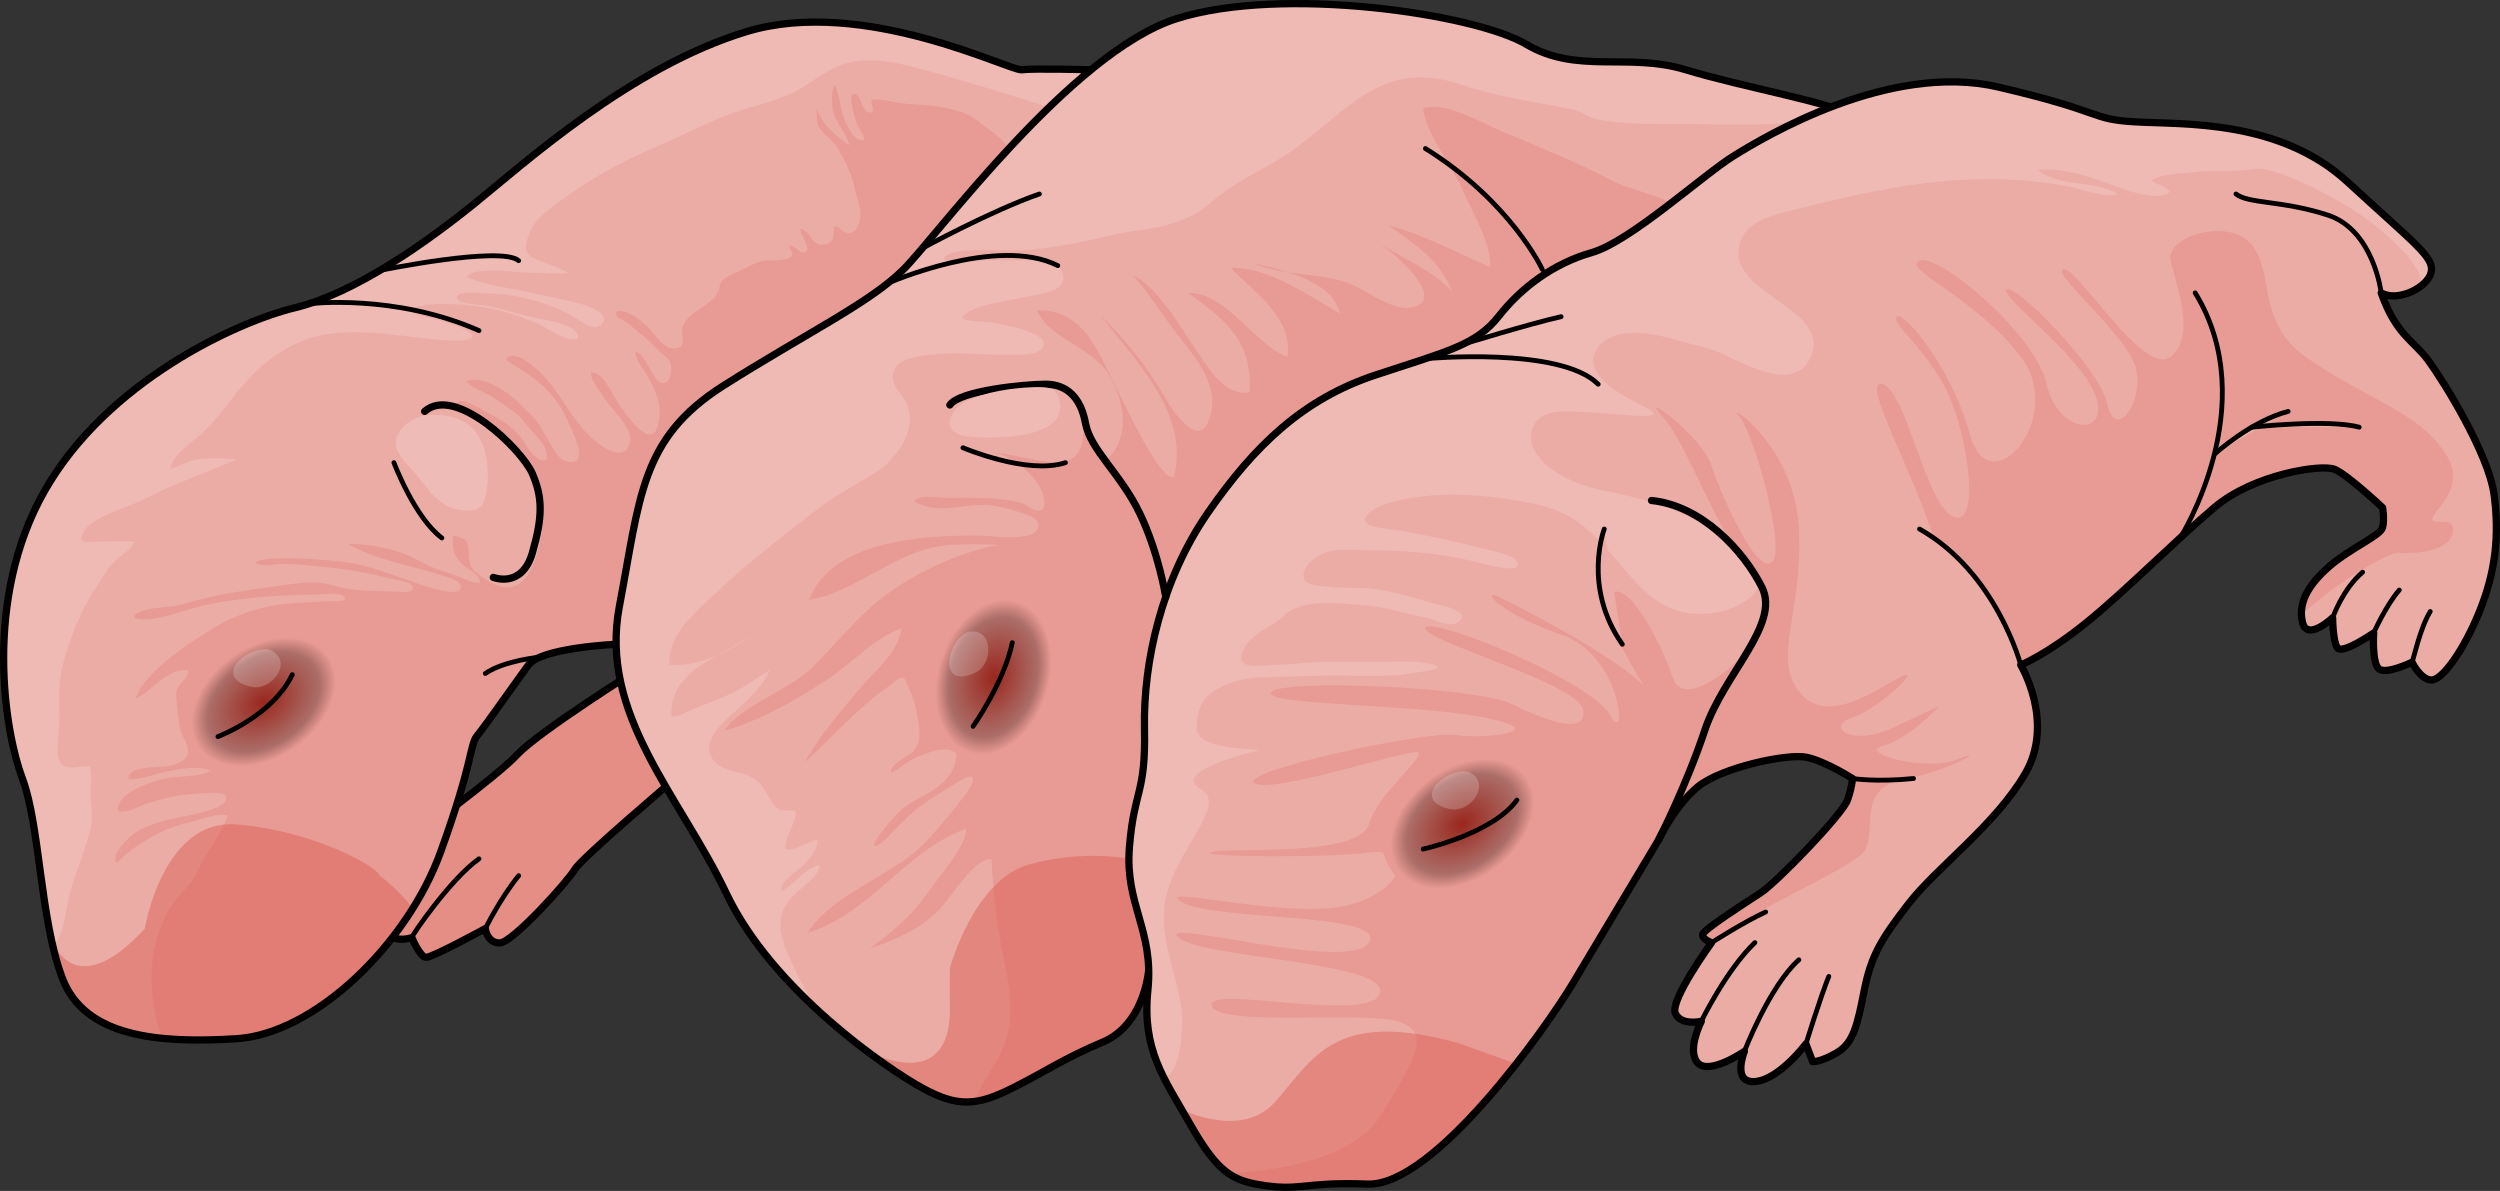 <?xml version="1.0" encoding="utf-8"?>
<!-- Generator: Adobe Illustrator 16.0.0, SVG Export Plug-In . SVG Version: 6.00 Build 0)  -->
<!DOCTYPE svg PUBLIC "-//W3C//DTD SVG 1.1//EN" "http://www.w3.org/Graphics/SVG/1.1/DTD/svg11.dtd">
<svg version="1.1" id="Layer_1" xmlns="http://www.w3.org/2000/svg" xmlns:xlink="http://www.w3.org/1999/xlink" x="0px" y="0px"
	 width="403.681px" height="192.298px" viewBox="0 0 403.681 192.298" enable-background="new 0 0 403.681 192.298"
	 xml:space="preserve">
<rect x="0" y="0" width="403.681" height="192.298" fill="#333333" stroke="none"/>
<g>
	<g>
		<g>
			<path fill="#FFFFFF" d="M159.685,173.726"/>
			<path fill="#E58E86" d="M102.855,108.175c0,0-15.98,10.062-19.332,13.671c-3.354,3.608-15.984,12.692-17.014,13.691
				s-1.805,9.763-1.805,9.763s-2.947,5.476-1.344,6.09c1.602,0.614,3.148,0,3.148,0s1.289,3.189,2.32,3.189s9.537-4.638,9.537-4.638
				s0.258,2.318,2.32,2.318s11.084-10.053,12.115-11.855c1.031-1.806,16.238-14.697,16.238-14.697L102.855,108.175z"/>
			
				<path fill="none" stroke="#000000" stroke-width="1.173" stroke-linecap="round" stroke-linejoin="round" stroke-miterlimit="10" d="
				M102.855,108.175c0,0-15.98,10.062-19.332,13.671c-3.354,3.608-15.984,12.692-17.014,13.691s-1.805,9.763-1.805,9.763
				s-2.947,5.476-1.344,6.09c1.602,0.614,3.148,0,3.148,0s1.289,3.189,2.32,3.189s9.537-4.638,9.537-4.638s0.258,2.318,2.32,2.318
				s11.084-10.053,12.115-11.855c1.031-1.806,16.238-14.697,16.238-14.697L102.855,108.175z"/>
			<path fill="#ECACA6" d="M176.175,11.268c0,0-9.395-0.255-11.199,0c-1.805,0.255-25.52-11.859-44.336-6.189
				S84.552,26.473,76.562,32.917S57.23,47.352,47.693,49.671s-30.416,11.93-40.469,29.55s-6.444,39.006-3.609,46.486
				c2.836,7.478,2.836,22.688,6.445,32.225c3.607,9.536,15.463,10.568,28.096,9.796c12.631-0.773,27.58-15.211,32.992-30.158
				c5.414-14.951,4.643-17.271,5.93-18.819c1.289-1.546,6.186-8.577,8.248-11.376s14.158-3.343,14.158-3.343
				s46.932-45.854,55.182-53.329C162.914,43.227,176.175,11.268,176.175,11.268z"/>
			<path fill="#EFB9B4" d="M176.175,11.268c0,0-9.395-0.255-11.199,0c-1.805,0.255-25.52-11.859-44.336-6.189
				S84.552,26.473,76.562,32.917S57.23,47.352,47.693,49.671s-30.416,11.93-40.469,29.55s-6.444,39.006-3.609,46.486
				c2.375,6.262,2.77,17.931,4.949,27.164c0.828-0.889,1.629-2.551,2.09-5.613c0.639-4.231,2.444-8.066,3.623-12.143
				c0.547-1.892,0.695-3.26,0.435-5.124c-0.281-2.004,0.288-4.33-0.216-6.294c-1.768-0.037-3.979,0.853-4.83-0.7
				c-0.746-1.359-0.04-5.103-0.04-6.68c0-2.911-0.273-5.906,0.448-8.735c0.976-3.822,2.646-8.231,4.729-11.58
				c0.93-1.5,1.922-3.15,2.984-4.557c1.162-1.536,3.115-2.336,3.994-3.957c-1.986-0.121-4.018-0.035-6.012-0.029
				c-1.617,0.003-3.254,0.52-2.379-1.399c1.174-2.575,7.398-4.156,9.726-5.379c4.798-2.522,10.114-4.279,15.099-6.519
				c-1.992-0.125-4.281-0.278-6.268,0c-1.602,0.223-2.904,1.201-4.398,1.505c0.023-2.194,4.24-4.776,5.682-6.293
				c1.256-1.326,2.543-2.817,3.635-4.251c3.352-4.409,6.477-7.657,11.506-9.901c5.342-2.385,12.695-1.561,18.293-0.803
				c13.973,1.891,11.043-1.242,1.908-3.313c-5.4-1.224-0.074-1.966,2.387-2.009c5.518-0.096,10.775,0.922,15.855,3.162
				c1.67,0.737,4.662,3.108,6.488,2.379c0.34-2.052-4.584-2.882-5.943-3.131c-2.967-0.543-5.654-1.49-8.57-2.127
				c-0.801-0.175-4.607-0.192-4.98-1.206c-0.51-1.384,4.027-0.808,4.637-0.804c4.857,0.031,9.617,1.337,13.936,3.628
				c1.055,0.56,3.119,2.523,4.482,1.553c2.326-1.655-1.938-3.147-2.965-3.439c-2.943-0.837-6.07-1.362-9.059-2.026
				c-3.045-0.678-6.654-1.065-9.512-2.383c1.379-1.812,8.35-0.639,10.58-0.639c1.889,0,4.109,0.225,5.85,0.015
				c-1.645-1.07-3.773-1.513-5.529-2.362c-1.723-0.834-1.471-2.168-0.768-3.995c1.088-2.843,4.039-4.572,6.396-6.258
				c4.074-2.912,8.887-5.558,13.564-7.519c4.391-1.842,8.617-4.19,13.109-5.768c3.17-1.114,6.523-1.744,9.553-3.237
				c2.848-1.401,5.285-3.724,8.346-4.648c3.715-1.122,7.803-0.349,11.457,0.625c9.158,2.442,19.932,5.881,25.145,7.581
				C174.955,14.206,176.175,11.268,176.175,11.268z"/>
			<path fill="#E89B94" d="M162.912,23.98c-0.85-1.27-2.045-2.282-3.295-3.138c-1.074-0.733-2.094-1.748-3.264-2.289
				c-2.973-1.377-6.461-1.583-9.678-1.771c-1.973-0.116-4.025-0.839-5.975-0.701c-0.111,0.708,0.775,2.021-0.193,2.098
				c-1.207,0.095-1.363-2.309-2.137-2.829c-0.846-0.568-0.99,0.494-0.879,1.26c0.146,0.987,0.455,2.12,0.736,3.076
				c0.246,0.836,1.473,2.137,1.256,2.958c-1.533,0.296-2.725-2.389-3.156-3.469c-0.689-1.729-0.719-3.752-1.488-5.447
				c-0.701,1.047-0.52,2.453-0.412,3.648c0.213,2.355,2.314,3.87,2.672,6.101c-2.217-1.728-4.492-3.248-5.223-6.188
				c0.006,0.933-0.063,1.918,0.207,2.817c0.428,1.433,2.412,2.393,3.178,3.765c1.072,1.914,2.197,3.987,2.643,6.15
				c0.396,1.936,1.482,3.964,0.832,5.965c-0.287,0.884-0.813,1.776-1.889,1.652c-0.838-0.097-1.355-1.246-2.201-1.088
				c-0.076,1.489,0.225,2.681-1.666,2.93c-2.012,0.266-1.859-2.049-3.73-2.57c-0.211,0.823,1.998,3.355,0.701,3.854
				c-0.752,0.29-1.635-1.25-2.635-1.089c0.115,0.406,0.648,0.899,0.617,1.358c-0.088,1.279-3.561,0.916-4.578,1.081
				c-1.279,0.208-2.105,0.767-3.227,1.307c-0.891,0.431-1.912,0.742-2.748,1.305c-0.449,0.303-0.781,0.506-1.033,0.989
				c-0.211,0.402-0.105,0.725-0.254,1.102c-1.193,3-5.982,3.481-5.945,6.839c0.012,1.063,0.518,2.327-0.912,2.577
				c-1.488,0.26-2.611-1.011-3.398-2.03c-0.945-1.223-1.99-2.146-3.242-3.076c-0.447-0.334-3.813-1.926-2.992-0.095
				c0.131,0.291,1.299,0.813,1.553,1.001c1.111,0.828,2.133,1.796,3.217,2.664c0.834,0.668,1.479,1.525,2.27,2.234
				c0.574,0.514,1.213,0.751,1.525,1.464c0.422,0.958,0.33,3.2-0.961,3.451c-1.73,0.334-2.658-4.55-4.57-5.075
				c-0.156,1.173,1.225,2.788,1.785,3.748c1.6,2.732,2.604,4.957,1.816,8.135c-1.107,4.477-5.617-2.382-6.506-3.685
				c-0.846-1.239-2.33-4.997-4.309-4.809c-0.125,1.28,1.785,3.481,2.457,4.512c1.27,1.948,5.121,5.104,3.496,7.615
				c-1.066,1.647-3.289,0.353-4.469-0.472c-4.836-3.378-6.486-9.575-11.293-13.086c-0.771-0.563-2.361-1.692-3.443-1.094
				c-0.805,0.444-0.189,0.659,0.494,1.1c1.711,1.104,3.568,2.256,5.074,3.639c1.838,1.691,3.48,4.214,4.383,6.537
				c0.512,1.323,3.094,6.232-0.434,5.648c-1.494-0.246-2.318-2.122-3.031-3.251c-0.947-1.497-1.469-2.906-2.768-4.18
				c-1.1-1.082-2.059-2.132-3.271-3.1c-1.795-1.432-4.967-3.413-7.354-2.47c0.908,1.011,2.889,1.758,4.102,2.467
				c1.213,0.71,2.283,1.578,3.439,2.357c1.389,0.933,2.283,2.377,3.42,3.587c1.043,1.112,2.553,2.704,1.939,4.38
				c-1.574,0.125-2.658-1.554-3.426-2.828c-1.361-2.261-3.717-3.708-6.086-4.919c-0.736-0.376-3.922-2.47-4.787-1.677
				c-0.434,0.397,0.256,0.901,0.648,1.202c1.672,1.28,3.721,2.049,5.346,3.375c5.389,4.403,9.162,12.454,7.055,19.355
				c-0.783,2.563-2.098,6.28-5.398,5.954c-1.67-0.165-3.395-1.369-4.648-2.42c-1.242-1.039-1.092-2.133-1.225-3.592
				c-0.061-0.674-0.092-1.203-0.572-1.67c-0.143-0.142-1.893-0.874-1.91-0.545c-0.098,1.963,0.066,3.24,1.605,4.63
				c0.83,0.747,2.977,1.653,2.686,2.9c-1.232,0.138-2.592-0.749-3.736-1.141c-1.404-0.481-2.869-0.918-4.223-1.511
				c-1.512-0.66-2.752-1.538-4.375-2.106c-3.002-1.053-5.789-1.503-8.959-1.552c4.572,2.683,10.5,3.555,15.514,5.205
				c0.711,0.235,3.488,0.881,2.553,2.261c-0.318,0.468-1.395,0.304-1.908,0.235c-2.082-0.276-4.369-1.097-6.363-1.793
				c-3.111-1.088-6.164-2.273-9.424-2.845c-2.373-0.418-15.352-1.476-15.277,0.153c0.08,0.037,0.162,0.046,0.248,0.024
				c0.785,0.517,3.496-0.031,4.428-0.001c1.992,0.06,3.977,0.258,5.967,0.457c3.771,0.373,7.463,0.923,11.105,1.931
				c0.834,0.232,3.643,0.48,3.654,1.406c0.016,1.094-1.781,0.721-2.523,0.7c-2.75-0.073-5.646-0.089-8.363-0.532
				c-1.578-0.257-3.057-0.881-4.67-0.942c-2.625-0.098-5.375,0.463-7.973,0.799c-3.588,0.466-7.178,0.999-10.688,1.892
				c-1.455,0.369-2.926,0.895-4.414,1.123c-1.791,0.272-3.415,0.187-5.19,0.831c-1.438,0.523-1.708,1.231,0.081,1.302
				c3.308,0.129,7.021-1.635,10.232-2.304c4.047-0.846,8.158-1.304,12.283-1.529c2.053-0.112,4.109-0.168,6.166-0.196
				c0.789-0.011,3.494-0.431,4.07,0.479c0.551,0.865-2.688,0.566-3.248,0.618c-3.404,0.314-6.709,0.204-10.035,1.06
				c-2.771,0.712-5.459,1.775-7.904,3.27c-3.607,2.2-7.197,4.525-10.121,7.643c-0.684,0.727-1.32,1.408-1.809,2.258
				c-0.143,0.247-0.559,1.433-0.766,1.516c2.891-1.177,5.111-4.972,8.605-4.617c0.152,1.464-1.982,2.197-1.943,3.911
				c0.037,1.689,0.379,3.597,0.582,5.249c0.168,1.385,1.314,2.576,1.361,3.933c0.051,1.519-2.23,2.289-3.436,2.438
				c-1.441,0.178-6.418-0.058-6.219,2.048c1.938,0.204,4.271-0.795,6.158-1.195c1.738-0.373,5.486-1.078,7.047-0.125
				c-2.051,1.118-4.891,0.739-7.185,1.24c-2.147,0.468-8.073,2.236-7.723,5.243c1.493,0.44,3.214-0.666,4.612-1.146
				c2.285-0.782,4.938-1.451,7.354-1.576c0.957-0.053,4.865-0.544,5.381,0.234c0.715,1.085-1.318,1.943-2.012,2.186
				c-3.09,1.084-6.494,1.322-9.596,2.432c-1.225,0.44-2.479,0.917-3.474,1.778c-1.003,0.868-3.248,3.068-2.53,4.528
				c2.076-2.022,4.352-3.581,6.959-4.895c1.674-0.844,3.307-1.385,5.16-1.778c1.377-0.294,4.555-1.596,5.869-0.979
				c-0.398,1.171-1.021,2.283-1.635,3.367c-0.678,1.201-1.449,2.354-2.137,3.508c-0.926,1.547-1.283,3.142-2.652,4.477
				c-9.974,9.741-4.162,24.57-4.162,24.57c3.734,0.379,7.811,0.33,11.984,0.076c12.631-0.773,27.58-15.211,32.992-30.158
				c5.414-14.951,4.643-17.271,5.93-18.819c1.289-1.546,6.186-8.577,8.248-11.376s14.158-3.343,14.158-3.343
				s46.932-45.854,55.182-53.329c2.908-2.636,6.439-8.319,9.793-14.568C164.656,30.627,164.296,26.05,162.912,23.98z"/>
			<path opacity="0.5" fill="#DB6156" d="M66.664,146.638c-2.744-3.413-5.352-5.24-5.352-5.24c-0.67-1.76-11.379-7.385-23.205-8.277
				c-11.824-0.893-14.724,16.821-14.724,16.821c-11.33,12.295-14.894,2.261-15.144,1.497c0.494,2.325,1.077,4.531,1.82,6.493
				c3.607,9.536,15.463,10.568,28.096,9.796C48.179,167.114,59.644,157.889,66.664,146.638z"/>
			
				<path fill="none" stroke="#000000" stroke-width="1.173" stroke-linecap="round" stroke-linejoin="round" stroke-miterlimit="10" d="
				M176.175,11.268c0,0-9.395-0.255-11.199,0c-1.805,0.255-25.52-11.859-44.336-6.189S84.552,26.473,76.562,32.917
				S57.23,47.352,47.693,49.671s-30.416,11.93-40.469,29.55s-6.444,39.006-3.609,46.486c2.836,7.478,2.836,22.688,6.445,32.225
				c3.607,9.536,15.463,10.568,28.096,9.796c12.631-0.773,27.58-15.211,32.992-30.158c5.414-14.951,4.643-17.271,5.93-18.819
				c1.289-1.546,6.186-8.577,8.248-11.376s14.158-3.343,14.158-3.343s46.932-45.854,55.182-53.329
				C162.914,43.227,176.175,11.268,176.175,11.268z"/>
			<path fill="#ECACA6" d="M185.482,156.639c0,0-0.031,0.4-0.145,1.061c-0.414,2.417-1.947,8.314-7.217,10.541
				c-6.701,2.836-9.023,4.642-14.693,7.478c-5.668,2.835-8.762,3.092-14.434,0c-5.672-3.096-24.229-15.724-31.705-31.448
				c-7.475-15.724-20.619-28.868-17.27-46.398c3.35-17.525,3.35-27.065,16.754-35.57c13.404-8.506,23.715-13.402,29.129-18.816
				c5.412-5.414,27.063-35.056,44.076-40.469s48.201-0.773,56.449,4.124c8.248,4.897,16.498,1.289,25.777,4.125
				s24.189,5.414,26.916,7.475c2.727,2.062,1.438,12.585,1.438,12.585s-69.854,60.363-70.369,61.393s-10.053,28.869-15.207,36.859
				s-29.531,27.463-29.531,27.463"/>
			<path fill="#EFB9B4" d="M295.71,17.468c-0.75-0.94-3.615-1.193-4.779-1.487c-2.104-0.529-4.213-1.024-6.322-1.524
				c-4.152-0.984-8.32-1.945-12.404-3.193c-9.279-2.835-17.529,0.773-25.777-4.125c-8.248-4.897-39.436-9.537-56.449-4.124
				s-38.664,35.056-44.076,40.469c-5.414,5.414-15.725,10.31-29.129,18.816c-13.404,8.505-13.404,18.045-16.754,35.57
				c-3.35,17.53,9.795,30.675,17.27,46.398c3.299,6.939,8.758,13.271,14.313,18.453c-2.543-4.56-5.193-9.771-5.496-12.213
				c-0.428-3.453,0.941-4.969,3.402-7.169c0.859-0.77,3.004-2.361,2.807-3.648c-2.494,0.449-3.908,3.16-6.084,4.113
				c-0.422-1.448,2.814-3.315,3.727-4.309c0.842-0.92,2.244-2.615,2.027-3.896c-1.709,0.303-3.395,1.751-5.156,1.576
				c-0.203-2.2,1.771-4.052,1.68-6.318c0.004,0.122-2.365-0.016-2.605-0.122c-0.713-0.318-1.059-0.898-1.451-1.525
				c-0.836-1.332-1.248-2.496-2.623-3.435c-1.832-1.256-4.621-1.066-6.221-2.572c-2.707-2.555,0.092-5.589,2.07-7.397
				c2.5-2.286,5.248-4.461,6.637-7.648c-1.695,1.021-3.189,2.206-4.988,3.181c-2.375,1.287-4.959,2.17-7.463,3.19
				c-1.1,0.446-2.232,1.271-3.471,1.161c-0.246-8.069,8.621-9.536,13.82-13.848c-3.748,3.049-9.162,5.918-14.111,5.512
				c-0.283-5.108,4.404-8.616,7.676-11.766c3.975-3.832,8.336-7.229,12.674-10.635c1.535-1.205,3.029-2.333,4.594-3.491
				c1.66-1.23,3.502-2.24,5.246-3.343c1.453-0.92,3.129-1.671,4.441-2.777c0.744-0.63,1.336-1.421,1.979-2.15
				c2.248-2.556,3.143-6.833,0.797-9.448c-2.225-2.48-1.701-5.041,1.455-5.872c5.908-1.556,12.363-0.282,18.424-0.628
				c0.973-0.056,2.152-0.178,2.844-0.994c0.951-1.126-0.197-1.783-1.371-2.355c-2.074-1.01-4.52-1.418-6.75-1.85
				c-0.912-0.176-4.322,0.105-4.797-0.892c1.689-1.647,4.92-2.12,7.111-2.583c1.684-0.356,3.416-0.649,5.115-0.995
				c1.83-0.372,4.896-0.901,3.984-3.602c-0.709-2.09-4.148-1.861-5.914-1.923c-4.348-0.156-8.727,0.21-13.068-0.018
				c-0.787-2.279,9.33-1.551,10.318-1.551c5.08,0,10.377-1.066,15.338-2.203c2.115-0.484,4.129-0.935,6.307-1.177
				c3.596-0.4,8.283-1.839,10.99-4.333c2.855-2.629,6.391-4.394,9.773-6.296c11.34-6.378,16.281-17.718,30.854-12.746
				c5.658,1.931,11.549,2.689,17.385,3.854c1.127,0.225,1.857,0.554,2.826,1.107c1.135,0.648,2.342,0.762,3.633,0.926
				c3.283,0.418,6.6,0.397,9.902,0.398c5.711,0.002,11.492,0.248,17.199-0.013C289.753,19.877,293.689,19.442,295.71,17.468z"/>
			<g>
				<path fill="#E89B94" d="M274.251,46.723c-0.004-3.388,0.889-8.607-1.215-11.553c-2.303-3.226-9.381-4.226-13.055-6.15
					c-5.691-2.983-11.355-5.25-17.246-7.708c-3.689-1.541-8.84-4.845-12.945-3.872c0.43,4.166,4.727,9.396,6.363,13.218
					c1.578,3.687,4.646,8.449,4.469,12.49c-5.26-2.344-10.906-5.281-16.463-6.793c4.225,2.999,8.396,5.734,10.303,10.691
					c-3.207-3.438-7.453-5.028-11.313-7.518c3.986,3.088,10.252,9.183,4.557,10.142c-3.004,0.505-7.328-3.014-10.01-3.981
					c-3.064-1.104-6.402-1.229-9.652-1.703c3.797,1.227,7.584,3.167,8.314,6.655c-4.67-2.719-11.834-7.708-17.635-7.388
					c3.52,3.743,10.168,8.066,9.174,14.369c-5.512-2.075-9.689-10.344-16.061-10.335c6.287,4.572,10.361,7.759,9.938,16.06
					c-3.936,0.701-6.48-3.739-8.354-6.412c-2.592-3.695-6.098-10.238-10.477-12.508c2.861,3.274,4.906,6.759,7.564,10.091
					c2.455,3.078,5.813,7.207,5.166,11.408c-1.154,7.521-5.664,1.575-7.604-1.817c-2.723-4.758-6.488-9.428-10.385-13.228
					c5.732,7.483,14.486,15.895,11.861,26.22c-2.457,0.301-7.832-11.71-9.086-14.068c-2.914-5.487-5.143-13.18-12.967-12.912
					c1.762,4.61,9.07,5.818,11.775,10.759c2.326,4.247,3.287,9.563-0.516,13.359c-1.17-1.726-2.039-3.427-3.873-4.325
					c-0.084,8.274-9.172,3.135-15.035,3.184c3.086-0.026,7.031,3.347,8.268,5.971c0.645,1.367,1.143,4.246-1.291,3.174
					c-0.822-0.36-1.203-0.904-2.168-1.126c-3.9-0.895-7.813-0.727-11.807-0.727c-0.932,0-4.801-0.649-5.201,0.579
					c3.658,2.068,6.838,0.655,10.711,0.562c1.629-0.038,3.279,0.306,4.84,0.749c1.152,0.329,2.381,0.657,3.484,1.17
					c1.018,0.471,1.336,1.632,0.479,2.466c-0.672,0.657-2.184,0.718-3.059,0.786c-2.201,0.172-4.367-0.232-6.563-0.232
					c-8.537,0-23.26,0.792-26.893,10.386c7.496-1.158,13.939-7.932,21.855-8.767c2.863-0.302,5.838-0.21,8.793-0.105
					c-7.766,1.384-16.316,5.982-20.951,10.307c-3.006,2.802-5.699,5.852-8.496,8.83c-4.061,4.324-11.588,6.368-14.971,10.866
					c5.496-1.379,12.283-5.274,17.01-8.458c3.934-2.652,7.061-6.344,11.68-8.079c-0.605,4.076-3.975,6.441-6.436,9.381
					c-3.24,3.868-6.664,7.749-9.184,12.246c2.705-2.393,5.162-5.057,7.803-7.52c1.395-1.302,2.826-2.572,4.35-3.719
					c0.699-0.525,1.451-0.98,2.098-1.558c0.441-0.395,1.25-1.158,1.891-0.648c0.158,0.125,0.283,0.679,0.381,0.887
					c0.148,0.317,0.326,0.604,0.461,0.929c0.793,1.922,1.344,4.241,1.512,6.31c0.129,1.564-0.141,2.918-1.377,3.917
					c-0.805,0.654-3.594,1.883-3.16,3.169c1.33-0.7,2.461-1.77,3.807-2.43c0.736-0.363,1.539-0.577,2.301-0.88
					c1.031-0.412,1.607-0.51,2.746-0.513c0.436,0,1.4,0.006,1.652,0.452c0.162,0.284-0.092,1.146-0.148,1.436
					c-0.594,3.034-3.246,4.574-5.721,5.906c-1.156,0.624-2.367,1.336-3.316,2.24c-0.525,0.504-4.662,4.996-4.008,5.5
					c0.563,0.434,2.836-2.127,3.137-2.43c0.744-0.751,1.471-1.516,2.248-2.233c1.99-1.852,4.195-3.284,6.553-4.647
					c0.52-0.3,3.275-2.279,3.789-1.806c0.52,0.477-0.43,1.928-0.701,2.355c-0.455,0.719-1,1.296-1.523,1.98
					c-1.143,1.491-2.352,2.869-3.563,4.314c-1.424,1.698-3.008,3.267-4.807,4.564c-5.076,3.67-12.584,6.664-16.012,12.006
					c10.408-3.205,15.568-13.108,25.658-16.846c0.102,2.75-4.293,7.611-5.943,9.998c-2.764,4-5.74,6.487-9.625,9.377
					c4.352-1.604,7.963-2.951,11.25-6.327c2.084-2.14,5.617-8.33,8.428-8.144c0.291,5.748,0.906,10.994,2.072,16.524
					c0.693,3.294,1.242,6.835,0.82,10.318c-0.576,4.73-4.008,8.088-5.633,12.269c1.822-0.238,3.721-0.938,6.061-2.108
					c5.67-2.836,7.992-4.642,14.693-7.478c5.27-2.227,6.803-8.124,7.217-10.541c0.113-0.66,0.145-1.061,0.145-1.061l-0.031,0.4
					c0,0,24.377-19.473,29.531-27.463s14.691-35.829,15.207-36.859c0.299-0.596,23.715-20.973,43.451-38.089
					C274.044,52.187,274.255,49.597,274.251,46.723z"/>
				<path fill="#E89B94" d="M223.15,39.527c-0.855-0.661-1.605-1.187-2.111-1.492C221.72,38.579,222.429,39.063,223.15,39.527z"/>
				<path fill="#E89B94" d="M208.044,43.984c-1.998-0.646-3.998-1.097-5.557-1.464C204.261,43.31,206.138,43.706,208.044,43.984z"/>
			</g>
			<path opacity="0.5" fill="#DB6156" d="M190.281,153.098c-1.281-7.019-2.959-15.437-2.959-15.437l-5.035,1.011
				c0,0-7.191-1.537-16.117,0.917c-8.924,2.453-12.795,16.732-12.795,16.732s-0.029,3.966,0,6.786
				c0.031,2.817-0.525,12.485-13.313,6.68c3.799,2.848,7.068,4.913,8.932,5.931c5.672,3.092,8.766,2.835,14.434,0
				c5.67-2.836,7.992-4.642,14.693-7.478c5.27-2.227,6.803-8.124,7.217-10.541c0.113-0.66,0.145-1.061,0.145-1.061l-0.031,0.4
				C185.451,157.04,187.384,155.494,190.281,153.098z"/>
			
				<path fill="none" stroke="#000000" stroke-width="1.173" stroke-linecap="round" stroke-linejoin="round" stroke-miterlimit="10" d="
				M185.482,156.639c0,0-0.031,0.4-0.145,1.061c-0.414,2.417-1.947,8.314-7.217,10.541c-6.701,2.836-9.023,4.642-14.693,7.478
				c-5.668,2.835-8.762,3.092-14.434,0c-5.672-3.096-24.229-15.724-31.705-31.448c-7.475-15.724-20.619-28.868-17.27-46.398
				c3.35-17.525,3.35-27.065,16.754-35.57c13.404-8.506,23.715-13.402,29.129-18.816c5.412-5.414,27.063-35.056,44.076-40.469
				s48.201-0.773,56.449,4.124c8.248,4.897,16.498,1.289,25.777,4.125s24.189,5.414,26.916,7.475
				c2.727,2.062,1.438,12.585,1.438,12.585s-69.854,60.363-70.369,61.393s-10.053,28.869-15.207,36.859
				s-29.531,27.463-29.531,27.463"/>
			<g>
				<g>
					<path fill="#ECACA6" d="M202.804,191.201c-4.322-0.801-6.629-2.649-10.713-9.83c-4.086-7.177-7.73-11.815-6.736-21.535
						c0.992-9.72-3.756-13.695-2.982-23.082c0.773-9.39,2.648-8.394,2.43-19.109c-0.221-10.713,2.764-24.077,10.273-34.899
						c7.512-10.823,15.354-18.334,27.061-22.199s16.234-4.859,19.879-9.499c3.646-4.639,8.838-8.503,15.023-10.271
						c6.184-1.768,17.891-12.481,22.861-15.573c4.969-3.092,25.188-15.242,42.748-11.155s14.578,5.19,22.199,5.633
						s23.195-0.44,34.238,9.72c11.045,10.161,14.025,12.149,13.475,14.579c-0.553,2.43-5.408,4.859-8.061,3.313
						c2.43,6.847,5.191,7.621,7.621,10.934s9.721,15.021,10.604,21.646c0.883,6.627,0.219,12.48-2.32,18.775
						c-2.539,6.298-6.072,11.266-7.84,11.156c-1.768-0.11-3.092-2.873-3.092-2.873s-4.086,1.989-5.303,1.106
						c-1.215-0.886-0.883-5.83-0.883-5.83s-5.08,3.511-5.854,2.405c-0.773-1.104-0.773-4.858-0.773-4.858s-4.086,3.865-4.859,0.772
						c-0.773-3.092,0.883-6.077,4.307-9.057c3.424-2.981,8.283-4.97,8.615-6.296c0.332-1.325,0-3.202,0-3.202
						s-5.631-5.301-7.73-6.185s-13.035,0.773-19.33,6.074c-6.295,5.302-14.357,13.474-20.764,18.666
						c-6.406,5.191-10.604,6.848-10.604,6.848s5.521,9.167,0.771,17.45c-4.75,8.284-14.357,15.241-18.885,21.096
						c-4.529,5.852-6.078,8.504-7.184,14.135c-1.104,5.635-1.768,8.394-4.418,9.939c-2.65,1.547-3.889,1.437-3.889,1.437
						l-1.08-2.869c0,0-4.309,5.741-8.174,6.074c-3.865,0.33-1.768-4.861-1.768-4.861s-5.633,3.865-7.51,1.879
						c-1.877-1.988,0.551-6.737,0.551-6.737s-3.313,0.773-4.195-1.326c-0.883-2.099,5.854-11.376,5.854-11.376
						s-1.545-0.553-1.436-1.325c0.109-0.773,6.848-5.079,9.389-6.738c2.539-1.656,13.252-12.701,14.025-15.021
						s0.773-3.423,0.773-3.423s-4.309-2.762-7.4-3.425c-3.092-0.66-13.805,1.656-17.561,4.751c-3.756,3.093-6.295,8.504-6.295,8.504
						s-9.697,16.249-13.949,23.338s-22.377,32.753-33.111,32.325C210.07,190.776,210.021,192.539,202.804,191.201z"/>
					<path fill="#EFB9B4" d="M379.085,29.4c-11.043-10.16-26.617-9.277-34.238-9.72s-4.639-1.546-22.199-5.633
						S284.869,22.11,279.9,25.203c-4.971,3.092-16.678,13.806-22.861,15.573c-6.186,1.768-11.377,5.632-15.023,10.271
						c-3.645,4.639-8.172,5.633-19.879,9.499s-19.549,11.376-27.061,22.199c-7.51,10.823-10.494,24.187-10.273,34.899
						c0.219,10.716-1.656,9.72-2.43,19.109c-0.773,9.387,3.975,13.362,2.982,23.082c-0.621,6.068,0.566,10.153,2.541,14.116
						l0.338-0.226c0,0,1.984,0.363,2.609-7.153c0.623-7.517-4.119-13.856-2.609-21.542c1.508-7.685,10.141-15.143,5.701-17.581
						s5.018-5.274,8.553-6.077c3.535-0.801-9.539,0.461-9.293-3.994c0.162-2.939,0.857-4.791,3.586-6.249
						c2.102-1.121,4.615-1.726,6.994-1.769c3.941-0.073,7.877-0.284,11.844-0.284c3.104,0,6.232,0.119,9.334,0
						c1.336-0.049,2.668-0.33,3.998-0.522c0.975-0.141,2.496-0.266,3.316-0.749c-0.451-0.55-1.949-0.742-2.633-0.837
						c-1.955-0.269-4.195-0.095-6.18-0.107c-3.201-0.024-6.406-0.018-9.607,0c-2.703,0.019-5.332,0.483-8.049,0.483
						c-1.531,0-6.121,1.045-5.273-1.772c0.684-2.273,3.023-3.667,4.986-4.778c1.199-0.682,2.021-1.804,3.254-2.414
						c3.201-1.587,8.025-0.904,11.477-0.66c3.398,0.241,6.807,1.354,10.139,2.05c1.574,0.33,4.182,1.965,5.547,0.26
						c1.08-1.351-3.063-2.261-3.764-2.438c-3.318-0.836-6.582-1.982-9.982-2.453c-2.568-0.356-5.17-0.088-7.742-0.393
						c-1.736-0.205-4.93-0.157-3.697-2.825c0.709-1.531,2.615-2.585,4.205-2.945c1.643-0.373,3.461-0.153,5.137-0.153
						c5.803,0,11.633,0.375,17.303,1.68c1.754,0.402,3.477,0.918,5.26,1.181c0.959,0.141,3.479,0.344,2.084-1.236
						c-0.463-0.524-1.252-0.781-1.893-0.998c-1.543-0.521-3.17-0.832-4.748-1.224c-3.703-0.923-7.455-1.699-11.201-2.417
						c-1.717-0.33-3.484-0.386-5.178-0.84c-1.307-0.352-1.865-1.009-0.678-2.107c1.275-1.181,3.266-1.696,4.918-2.07
						c6.904-1.569,14.348-0.901,21.24,0.437c1.893,0.368,3.779,0.937,5.514,1.798c3.047,1.514,5.365,4.04,7.584,6.557
						c3.164,3.585,6.012,7.729,10.863,9.109c6.66,1.895,15.234-2.639,12.217-6.3c-3.02-3.661-7.611-9.909-23.359-12.945
						s-15.174-12.884-7.936-13.018c7.236-0.133,19.832,2.292,12.908-1.049c-2.533-1.222-9.414-4.74-7.357-8.633
						c2.457-4.65,10.041-2.791,13.889-1.626c1.854,0.562,3.809,0.901,5.617,1.597c3.676,1.414,12.348,7.129,15.186,1.046
						c3.834-8.222-14.273-10.284-11.273-18.808c1.023-2.91,4.285-3.978,7.002-4.661c15.633-3.939,29.809-7.255,46.059-4.169
						c1.709,0.325,6.262,2,7.836,1.205c-3.701-2.339-9.547-1.015-12.873-3.893c4.84-0.48,9.844,1.685,14.279,3.236
						c1.664,0.581,5.543,1.623,7.025,0.322c-0.381-0.89-2.141-1.189-2.975-1.81c1.334-1.179,5.656-1.18,7.449-1.427
						c2.449-0.339,4.918,0.019,7.355-0.252c1.744-0.195,2.824-0.444,4.588,0.086c3.213,0.969,6.318,2.403,9.266,3.991
						c3.309,1.782,6.514,3.853,9.313,6.372c1.826,1.644,5.576,5.051,5.576,7.798l0.369,0.093c0.639-0.574,1.102-1.221,1.248-1.871
						C393.111,41.549,390.13,39.561,379.085,29.4z"/>
					<g>
						<path fill="#E89B94" d="M327.947,111.188c-0.012-0.033-0.023-0.067-0.033-0.101c0.02,0.058,0.031,0.101,0.031,0.101H327.947z"
							/>
						<path fill="#E89B94" d="M393.89,81.976c3.52-4.304,2.738-7.43-1.475-11.723c-4.211-4.292-12.215-7.05-20.143-12.651
							c-7.93-5.601-4.979-13.563-8.672-18.076c-3.691-4.512-13.906-1.354-13.125,2.472c0.783,3.826,4.303,12.209,0,15.604
							c-4.301,3.395-15.152-14.738-17.271-14.099c-2.119,0.639,10.713,10.899,11.773,16.319c1.061,5.421-3.414,11.417-4.709,5.412
							c-1.297-6.005-15.072-19.663-16.248-18.486c-1.178,1.177,12.01,10.597,14.363,17.19s-6.004,6.358-7.889-1.896
							c-1.883-8.254-17.535-21.257-20.543-19.954s8.865,5.809,16.342,15.513c7.479,9.704-4.967,24.187-8.17,12.651
							s-11.021-20.262-11.859-19.116c-0.836,1.146,3.768,4.293,7.533,10.907c3.766,6.615,6.275,23.093,1.721,21.418
							c-4.557-1.673-7.578-20.083-11.471-21.418s5.146,14.724,8.186,24.819c7.537,6.061,12.125,15.25,14.264,20.426
							c0.906-0.397,4.813-2.234,10.4-6.763c6.406-5.192,14.469-13.364,20.764-18.666c6.295-5.301,17.23-6.958,19.33-6.074
							s7.73,6.185,7.73,6.185s0.332,1.877,0,3.202c-0.332,1.326-5.191,3.315-8.615,6.296c-2.965,2.583-4.6,5.167-4.48,7.823
							c5.516-5.169,14.053-10.198,15.793-10.027c2.525,0.248,8.426-0.248,8.695-3.517C396.384,82.482,390.371,86.28,393.89,81.976z"
							/>
						<path fill="#E89B94" d="M327.777,110.674c0.031,0.089,0.055,0.165,0.076,0.229
							C327.83,110.828,327.802,110.748,327.777,110.674z"/>
					</g>
					<g>
						<path fill="#E89B94" d="M316.111,122.594c-5.072,2.108-16.301-1.021-12.063-2.16c4.238-1.143,9.164-6.469,9.164-6.469
							s0,0-7.244,3.413c-7.244,3.41-11.23-0.149-6.848-1.527s11.92-8.767,7.572-6.441c-4.348,2.328-11.955,7.819-16.225,2.222
							c-4.271-5.595,0.646-12.519,0-26.207c-0.648-13.692-12.033-20.727-9.732-18.347c2.301,2.379,7.844,21.893,5.334,23.751
							c-2.512,1.858-7.998-10.552-9.701-15.625c-1.703-5.071-12.061-12.317-8.076-8.126c3.984,4.191,8.766,18.462,13.377,23.271
							c4.613,4.81,2.973,9.732,1.586,12.929c-1.389,3.199-11.342,11.776-13.152,6.133c-1.811-5.641-7.607-16.454-10.094-13.364
							c-1.912,2.38,3.057,10.917,5.453,14.733c-4.582-4.844-20.426-12.959-23.377-14.379c-3.383-1.629,0.055,2.713,9.988,6.064
							c9.934,3.349,10.783,18.386,7.936,13.02c-2.848-5.365-28.67-16.008-29.852-14.141c-1.184,1.866,24.729,9.001,25.455,13.228
							c0.725,4.223-5.797,1.931-11.516-0.893c-5.719-2.826-37.393-4.058-38.83-1.913c-1.439,2.146,22.813,1.84,34.33,4.086
							c11.518,2.245,0.074,3.55-4.582,2.826c-4.656-0.725-34.832,5.796-32.527,7.752c2.303,1.952,24.143-5.216,26.281-4.98
							c2.139,0.238-6.125,6.285-7.73,11.639c-1.605,5.353-22.305,3.703-25.381,4.485s18.293,1.029,25.381,0.089
							c7.09-0.941,6.27,5.906-3.203,8.454c-9.473,2.549-32.143-3.529-26.992-0.446c5.148,3.083,33.252,1.626,30.195,6.545
							c-3.055,4.92-34.621-4.194-30.758-0.824c3.861,3.367,33.814,3.877,32.566,8.946c-1.248,5.072-28.098-1.448-27.189,2.041
							s24.451,0.858,29.971,2.539c5.52,1.678,3.176,5.564-2.479,14.936c-5.654,9.375-24.85,9.57-24.85,9.57l0,0
							c1.34,0.95,2.756,1.454,4.504,1.778c7.217,1.338,7.266-0.425,18,0c10.734,0.428,28.859-25.236,33.111-32.325
							s13.949-23.338,13.949-23.338s2.539-5.411,6.295-8.504c3.756-3.095,14.469-5.411,17.561-4.751
							c3.092,0.663,7.4,3.425,7.4,3.425s0,1.104-0.773,3.423s-11.486,13.364-14.025,15.021c-2.541,1.659-9.279,5.965-9.389,6.738
							c-0.082,0.574,0.748,1.026,1.182,1.219c8.072-5.741,22.752-11.963,24.748-14.446c2.502-3.117-1.416-10.291,6.523-11.819
							C315.324,124.315,321.183,120.489,316.111,122.594z"/>
					</g>
					<g opacity="0.5">
						<path fill="#DB6156" d="M244.828,171.786l-9.352-3.364c-20.221-5.595-23.445,2.649-29.602,9.521
							c-4.33,4.83-11.279,2.869-15.031,1.277c0.408,0.696,0.824,1.408,1.248,2.15c4.084,7.181,6.391,9.029,10.713,9.83
							c7.217,1.338,7.266-0.425,18,0C227.646,191.472,237.488,181.145,244.828,171.786z"/>
					</g>
					<path fill="#ECACA6" d="M326.294,107.375c0,0-3.92-14.938-16.342-21.95"/>
					<path fill="#ECACA6" d="M384.5,47.292c0,0-1.211-10.156-8.625-12.561c-7.414-2.404-12.824-1.803-14.826-3.406"/>
					<path fill="#ECACA6" d="M357.736,73.211c0,0,5.736-5.216,11.732-6.78"/>
					<path fill="#ECACA6" d="M363.601,68.979c0,0,12.385-1.363,17.34,0"/>
					<path fill="#ECACA6" d="M299.121,125.708c0,0,3.857,0.608,9.855,0"/>
					<path fill="#ECACA6" d="M259.044,85.424c0,0-3.576,9.339,2.912,18.607"/>
				</g>
			</g>
			<g>
				
					<path fill="none" stroke="#000000" stroke-width="1.173" stroke-linecap="round" stroke-linejoin="round" stroke-miterlimit="10" d="
					M202.804,191.201c-4.322-0.801-6.629-2.649-10.713-9.83c-4.086-7.177-7.73-11.815-6.736-21.535
					c0.992-9.72-3.756-13.695-2.982-23.082c0.773-9.39,2.648-8.394,2.43-19.109c-0.221-10.713,2.764-24.077,10.273-34.899
					c7.512-10.823,15.354-18.334,27.061-22.199s16.234-4.859,19.879-9.499c3.646-4.639,8.838-8.503,15.023-10.271
					c6.184-1.768,17.891-12.481,22.861-15.573c4.969-3.092,25.188-15.242,42.748-11.155s14.578,5.19,22.199,5.633
					s23.195-0.44,34.238,9.72c11.045,10.161,14.025,12.149,13.475,14.579c-0.553,2.43-5.408,4.859-8.061,3.313
					c2.43,6.847,5.191,7.621,7.621,10.934s9.721,15.021,10.604,21.646c0.883,6.627,0.219,12.48-2.32,18.775
					c-2.539,6.298-6.072,11.266-7.84,11.156c-1.768-0.11-3.092-2.873-3.092-2.873s-4.086,1.989-5.303,1.106
					c-1.215-0.886-0.883-5.83-0.883-5.83s-5.08,3.511-5.854,2.405c-0.773-1.104-0.773-4.858-0.773-4.858s-4.086,3.865-4.859,0.772
					c-0.773-3.092,0.883-6.077,4.307-9.057c3.424-2.981,8.283-4.97,8.615-6.296c0.332-1.325,0-3.202,0-3.202
					s-5.631-5.301-7.73-6.185s-13.035,0.773-19.33,6.074c-6.295,5.302-14.357,13.474-20.764,18.666
					c-6.406,5.191-10.604,6.848-10.604,6.848s5.521,9.167,0.771,17.45c-4.75,8.284-14.357,15.241-18.885,21.096
					c-4.529,5.852-6.078,8.504-7.184,14.135c-1.104,5.635-1.768,8.394-4.418,9.939c-2.65,1.547-3.889,1.437-3.889,1.437l-1.08-2.869
					c0,0-4.309,5.741-8.174,6.074c-3.865,0.33-1.768-4.861-1.768-4.861s-5.633,3.865-7.51,1.879
					c-1.877-1.988,0.551-6.737,0.551-6.737s-3.313,0.773-4.195-1.326c-0.883-2.099,5.854-11.376,5.854-11.376
					s-1.545-0.553-1.436-1.325c0.109-0.773,6.848-5.079,9.389-6.738c2.539-1.656,13.252-12.701,14.025-15.021
					s0.773-3.423,0.773-3.423s-4.309-2.762-7.4-3.425c-3.092-0.66-13.805,1.656-17.561,4.751c-3.756,3.093-6.295,8.504-6.295,8.504
					s-9.697,16.249-13.949,23.338s-22.377,32.753-33.111,32.325C210.07,190.776,210.021,192.539,202.804,191.201z"/>
				
					<path fill="none" stroke="#000000" stroke-width="1.173" stroke-linecap="round" stroke-linejoin="round" stroke-miterlimit="10" d="
					M267.865,135.538c0,0,4.42-8.638,7.426-17.655c3.006-9.017,12.223-17.031,9.217-23.041c-3.006-6.012-9.816-13.224-17.832-14.025
					"/>
				
					<path fill="none" stroke="#000000" stroke-width="0.782" stroke-linecap="round" stroke-linejoin="round" stroke-miterlimit="10" d="
					M326.294,107.375c0,0-3.92-14.938-16.342-21.95"/>
				
					<path fill="none" stroke="#000000" stroke-width="0.782" stroke-linecap="round" stroke-linejoin="round" stroke-miterlimit="10" d="
					M384.5,47.292c0,0-1.211-10.156-8.625-12.561c-7.414-2.404-12.824-1.803-14.826-3.406"/>
				
					<path fill="none" stroke="#000000" stroke-width="0.782" stroke-linecap="round" stroke-linejoin="round" stroke-miterlimit="10" d="
					M357.736,73.211c0,0,5.736-5.216,11.732-6.78"/>
				
					<path fill="none" stroke="#000000" stroke-width="0.782" stroke-linecap="round" stroke-linejoin="round" stroke-miterlimit="10" d="
					M363.601,68.979c0,0,12.385-1.363,17.34,0"/>
				
					<path fill="none" stroke="#000000" stroke-width="0.782" stroke-linecap="round" stroke-linejoin="round" stroke-miterlimit="10" d="
					M299.121,125.708c0,0,3.857,0.608,9.855,0"/>
				<path fill="none" d="M204.943,179.852c0-0.782,7.807-16.008,24.508-12.775c8.664,1.678,11.475,3.129,11.475,3.129"/>
				
					<path fill="none" stroke="#000000" stroke-width="0.782" stroke-linecap="round" stroke-linejoin="round" stroke-miterlimit="10" d="
					M259.044,85.424c0,0-3.576,9.339,2.912,18.607"/>
				
					<path fill="none" stroke="#000000" stroke-width="0.782" stroke-linecap="round" stroke-linejoin="round" stroke-miterlimit="10" d="
					M274.71,164.917c0,0,4.027-8.289,8.658-12.714"/>
				
					<path fill="none" stroke="#000000" stroke-width="0.782" stroke-linecap="round" stroke-linejoin="round" stroke-miterlimit="10" d="
					M281.669,169.775c0,0,4.066-10.575,8.799-14.795"/>
				
					<path fill="none" stroke="#000000" stroke-width="0.782" stroke-linecap="round" stroke-linejoin="round" stroke-miterlimit="10" d="
					M291.611,168.562c0,0,2.355-7.614,3.691-10.905"/>
				
					<path fill="none" stroke="#000000" stroke-width="0.782" stroke-linecap="round" stroke-linejoin="round" stroke-miterlimit="10" d="
					M276.369,152.214c0,0,5.322-3.416,8.732-4.956"/>
				
					<path fill="none" stroke="#000000" stroke-width="0.782" stroke-linecap="round" stroke-linejoin="round" stroke-miterlimit="10" d="
					M376.66,99.754c0,0,1.615-4.65,4.832-7.36"/>
				
					<path fill="none" stroke="#000000" stroke-width="0.782" stroke-linecap="round" stroke-linejoin="round" stroke-miterlimit="10" d="
					M383.287,102.208c0,0,1.932-4.394,4.133-6.935"/>
				
					<path fill="none" stroke="#000000" stroke-width="0.782" stroke-linecap="round" stroke-linejoin="round" stroke-miterlimit="10" d="
					M389.472,106.931c0.234-0.396,1.25-5.398,2.943-8.191"/>
			</g>
			
				<path fill="none" stroke="#000000" stroke-width="1.173" stroke-linecap="round" stroke-linejoin="round" stroke-miterlimit="10" d="
				M188.234,96.399c0,0-1.09-7.033-4.184-13.477c-3.094-6.444-7.992-10.28-8.766-14.547c-0.773-4.269-3.094-6.331-6.443-6.331
				c-3.352,0-13.92,1.031-15.467,3.351"/>
			
				<path fill="none" stroke="#000000" stroke-width="1.173" stroke-linecap="round" stroke-linejoin="round" stroke-miterlimit="10" d="
				M79.656,93.234c0,0,4.623,1.856,6.307-3.969c1.684-5.827,1.666-8.919,0-12.786c-1.668-3.867-12.492-14.435-17.391-10.048"/>
			
				<path fill="none" stroke="#000000" stroke-width="0.782" stroke-linecap="round" stroke-linejoin="round" stroke-miterlimit="10" d="
				M78.367,149.942c0,0,2.398-4.865,5.381-8.544"/>
			
				<path fill="none" stroke="#000000" stroke-width="0.782" stroke-linecap="round" stroke-linejoin="round" stroke-miterlimit="10" d="
				M66.509,151.39c-0.08-0.284,6.328-9.546,10.832-12.718"/>
			<path fill="none" d="M23.383,149.942c0,0,2.899-17.714,14.724-16.821c11.826,0.893,22.535,6.518,23.205,8.277"/>
			<path fill="none" d="M153.375,156.322c0,0,3.871-14.279,12.795-16.732c8.926-2.454,16.117-0.917,16.117-0.917"/>
			<g>
				
					<radialGradient id="SVGID_1_" cx="236.172" cy="133.075" r="12.798" gradientTransform="matrix(0.806 -0.592 0.414 0.564 -9.322 197.783)" gradientUnits="userSpaceOnUse">
					<stop  offset="0" style="stop-color:#99271D"/>
					<stop  offset="0.774" style="stop-color:#AC6D68"/>
					<stop  offset="1" style="stop-color:#E89B94"/>
				</radialGradient>
				<path fill="url(#SVGID_1_)" d="M223.605,130.725c-1.842,4.522-0.219,9.365,3.703,12.843c3.164,2.808,7.342,3.119,11.229,1.784
					c3.879-1.332,6.488-4.531,8.486-8.055c2.469-4.345,3.037-9.561-0.4-13.521c-1.83-2.114-5.316-2.261-7.945-2.322
					c-5.541-0.135-10.572,2.411-13.777,6.927C224.357,129.145,223.927,129.931,223.605,130.725z"/>
			</g>
			
				<path fill="none" stroke="#000000" stroke-width="0.782" stroke-linecap="round" stroke-linejoin="round" stroke-miterlimit="10" d="
				M87.218,106.104c0,0-5.781,0.528-8.852,2.646"/>
			
				<path fill="none" stroke="#000000" stroke-width="0.782" stroke-linecap="round" stroke-linejoin="round" stroke-miterlimit="10" d="
				M236.121,55.623c0,0,11.006-3.386,15.953-4.485"/>
			
				<path fill="none" stroke="#000000" stroke-width="0.782" stroke-linecap="round" stroke-linejoin="round" stroke-miterlimit="10" d="
				M143.314,45.756c0,0,17.688-7.81,27.49-2.864"/>
			
				<path fill="none" stroke="#000000" stroke-width="0.782" stroke-linecap="round" stroke-linejoin="round" stroke-miterlimit="10" d="
				M148.927,40.091c0,0,11.076-6.039,18.904-8.766"/>
			
				<path fill="none" stroke="#000000" stroke-width="0.782" stroke-linecap="round" stroke-linejoin="round" stroke-miterlimit="10" d="
				M49.873,49.046c0,0,13.811-1.67,27.469,4.333"/>
			
				<path fill="none" stroke="#000000" stroke-width="0.782" stroke-linecap="round" stroke-linejoin="round" stroke-miterlimit="10" d="
				M61.312,43.679c0,0,19.58-4.04,22.436-1.589"/>
			
				<path fill="none" stroke="#000000" stroke-width="0.782" stroke-linecap="round" stroke-linejoin="round" stroke-miterlimit="10" d="
				M230.158,57.917c0,0,21.799-2.008,27.904,4.126"/>
			
				<path fill="none" stroke="#000000" stroke-width="0.782" stroke-linecap="round" stroke-linejoin="round" stroke-miterlimit="10" d="
				M249.039,43.504c0,0-5.064-10.947-18.881-19.523"/>
			
				<path fill="none" stroke="#000000" stroke-width="0.782" stroke-linecap="round" stroke-linejoin="round" stroke-miterlimit="10" d="
				M352.033,86.863c0,0,13.559-21.428,2.428-39.571"/>
			<path opacity="0.2" fill="#FFFFFF" d="M231.468,129.247c0.592,0.892,2.229,1.39,3.221,1.46c2.869,0.205,6.055-4.073,2.701-5.934
				c-1.887-1.045-7.053,1.668-6.061,4.207C231.365,129.075,231.412,129.161,231.468,129.247z"/>
			<g>
				
					<radialGradient id="SVGID_2_" cx="161.421" cy="107.556" r="12.798" gradientTransform="matrix(0.297 -0.955 0.668 0.208 40.632 241.145)" gradientUnits="userSpaceOnUse">
					<stop  offset="0" style="stop-color:#99271D"/>
					<stop  offset="0.774" style="stop-color:#AC6D68"/>
					<stop  offset="1" style="stop-color:#E89B94"/>
				</radialGradient>
				<path fill="url(#SVGID_2_)" d="M148.992,114.968c1.202,4.733,5.383,7.667,10.604,8.137c4.213,0.382,7.76-1.848,10.095-5.229
					c2.331-3.375,2.532-7.498,2.048-11.52c-0.592-4.962-3.231-9.497-8.349-10.643c-2.728-0.615-5.62,1.336-7.772,2.848
					c-4.539,3.181-7.076,8.216-6.975,13.753C148.659,113.25,148.78,114.138,148.992,114.968z"/>
			</g>
			<path opacity="0.2" fill="#FFFFFF" d="M154.442,109.111c1.005,0.366,2.618-0.204,3.458-0.737
				c2.431-1.538,2.454-6.872-1.349-6.378c-2.139,0.279-4.686,5.528-2.38,6.983C154.256,109.034,154.345,109.076,154.442,109.111z"/>
			<g>
				
					<radialGradient id="SVGID_3_" cx="64.968" cy="43.428" r="12.798" gradientTransform="matrix(0.815 -0.58 0.406 0.571 -27.996 126.241)" gradientUnits="userSpaceOnUse">
					<stop  offset="0" style="stop-color:#99271D"/>
					<stop  offset="0.774" style="stop-color:#AC6D68"/>
					<stop  offset="1" style="stop-color:#E89B94"/>
				</radialGradient>
				<path fill="url(#SVGID_3_)" d="M30.038,110.822c-1.911,4.494-0.362,9.361,3.507,12.897c3.12,2.856,7.293,3.231,11.199,1.955
					c3.899-1.272,6.557-4.432,8.609-7.923c2.535-4.308,3.183-9.514-0.194-13.526c-1.797-2.142-5.281-2.342-7.909-2.442
					c-5.539-0.22-10.608,2.249-13.882,6.716C30.813,109.253,30.372,110.033,30.038,110.822z"/>
			</g>
			<path opacity="0.2" fill="#FFFFFF" d="M37.922,109.463c0.578,0.9,2.207,1.425,3.198,1.509c2.866,0.249,6.116-3.98,2.792-5.891
				c-1.871-1.074-7.078,1.559-6.125,4.113C37.822,109.29,37.867,109.376,37.922,109.463z"/>
		</g>
		<path fill="#EFBBB6" d="M71.046,67.274c-2.887-1.32-8.262,1.966-6.914,5.353c0.709,1.782,2.695,3.358,3.801,4.88
			c1.939,2.674,3.859,4.791,7.326,4.917c2.678,0.098,3.002-1.204,3.371-3.549c0.348-2.223,0.084-5.098-0.725-7.173
			c-1.615-4.152-5.934-5.307-10.059-4.427"/>
		
			<path fill="none" stroke="#000000" stroke-width="0.782" stroke-linecap="round" stroke-linejoin="round" stroke-miterlimit="10" d="
			M155.49,72.298c0,0,10.447,4.438,16.547,2.405"/>
		
			<path fill="none" stroke="#000000" stroke-width="0.782" stroke-linecap="round" stroke-linejoin="round" stroke-miterlimit="10" d="
			M63.607,74.703c0,0,3.346,8.908,7.742,12.161"/>
		<path fill="#EFB9B4" d="M156.708,70.528c4.768,0.414,15.939,0.153,14.352-6.006c-0.504-1.954-1.844-2.088-4.291-2.001
			c-3.379,0.12-7.633,0.752-10.559,2.195C152.994,66.303,151.619,70.088,156.708,70.528z"/>
	</g>
	
		<path fill="none" stroke="#000000" stroke-width="0.782" stroke-linecap="round" stroke-linejoin="round" stroke-miterlimit="10" d="
		M229.804,137.099c0,0,11.172-2.45,15.131-7.908"/>
	
		<path fill="none" stroke="#000000" stroke-width="0.782" stroke-linecap="round" stroke-linejoin="round" stroke-miterlimit="10" d="
		M157.126,117.284c0,0,4.93-6.973,6.338-13.515"/>
	
		<path fill="none" stroke="#000000" stroke-width="0.782" stroke-linecap="round" stroke-linejoin="round" stroke-miterlimit="10" d="
		M35.189,118.94c0,0,8.777-3.305,12.01-10.004"/>
</g>
</svg>
